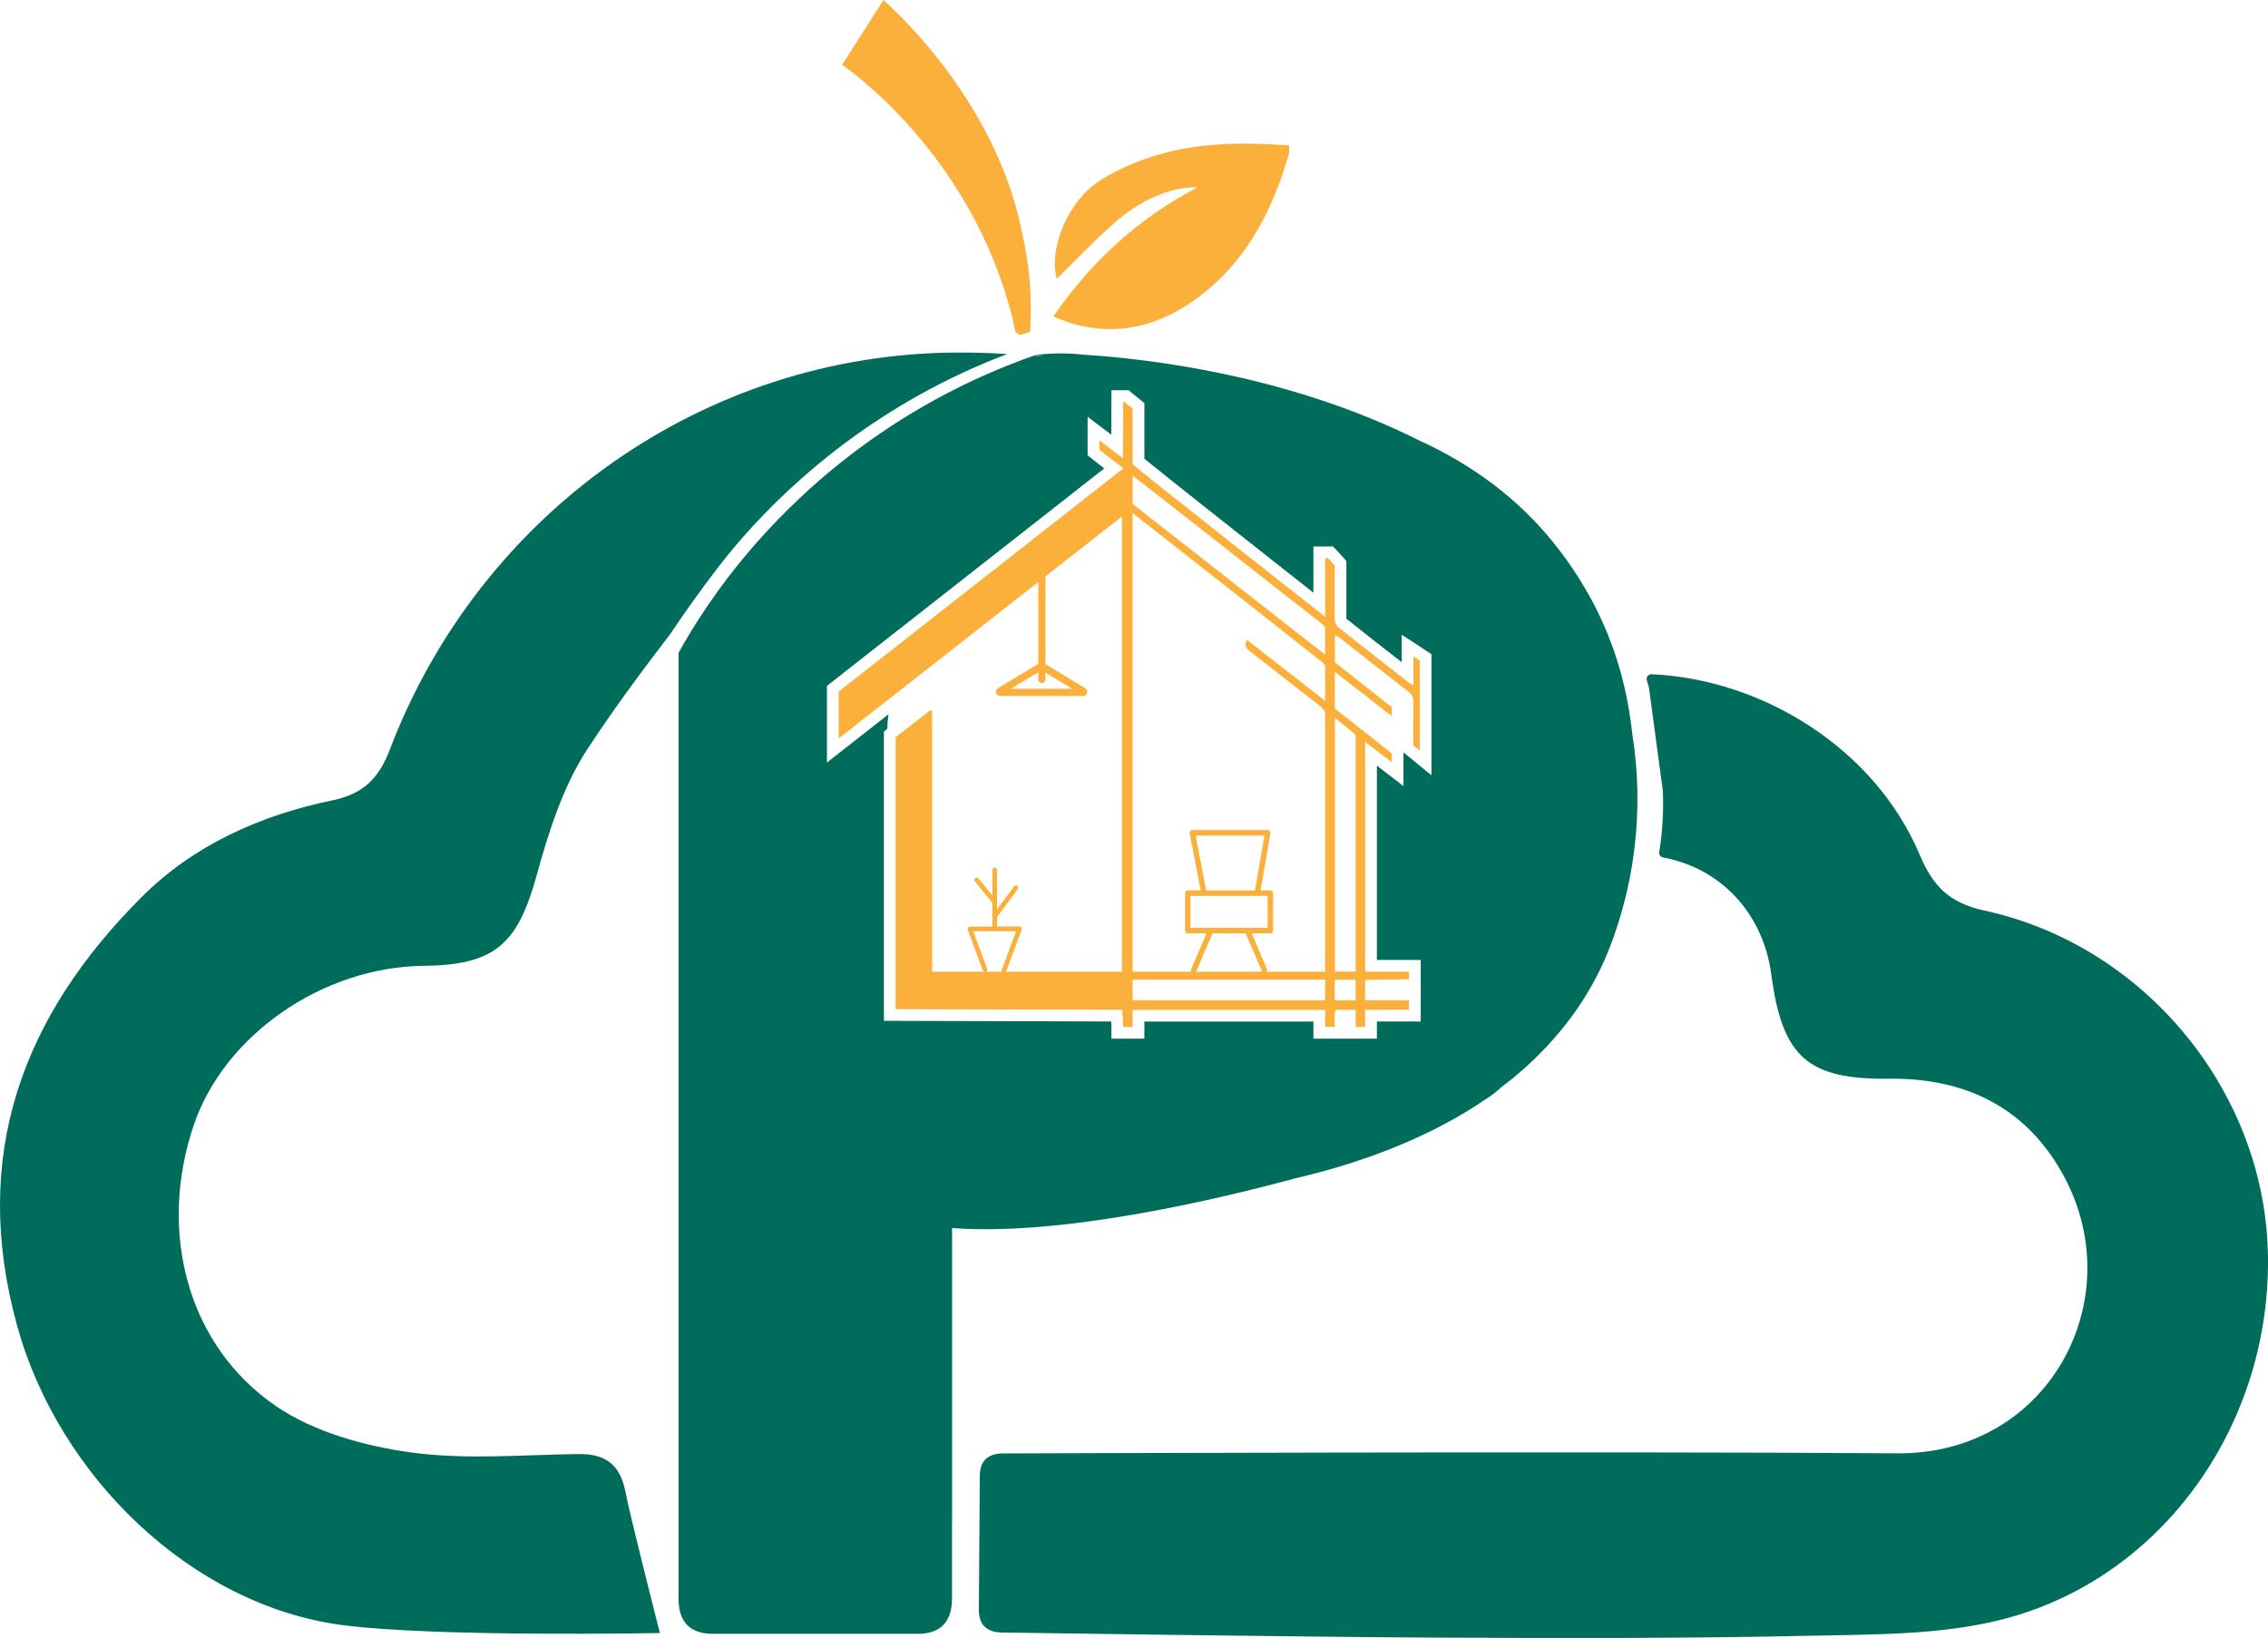 <?xml version="1.0" encoding="UTF-8"?>
<svg id="Layer_1" data-name="Layer 1" xmlns="http://www.w3.org/2000/svg" width="872" height="630"
	viewBox="0 0 871.99 629.9">
	<defs>
		<style>
			.cls-1 {
				fill: #006d5c;
			}

			.cls-2 {
				fill: #fbb03b;
			}
		</style>
	</defs>
	<path class="cls-1"
		d="M162.81,371.39c27.46-.3,36.18-8.31,43.45-34.57,4.65-16.79,10.11-34.27,19.49-48.64,10-15.3,20.9-30.01,32.06-44.55,0,0,14.47-21.92,27.63-36.89,19.83-22.57,53.01-52.11,101.79-70.64-6.52-.41-13.09-.61-19.72-.57-96.95.59-182.97,61.75-217.63,152.68-4.31,11.3-10.4,17.12-22.03,19.52-27.72,5.71-53.41,17.22-73.37,37.18C8.68,390.69-11.46,444.16,6.55,509.66c15.93,57.92,66.99,107.63,125.12,115.26,35.86,4.71,122.05,3.05,122.05,3.05,0,0-11.45-44.81-13.19-54.04-2.02-10.66-7.6-14.93-18.15-14.8-21.6.28-43.52,2.31-64.7-.66-17.7-2.48-36.78-7.75-51.32-17.6-34.49-23.36-45.82-67.62-31.74-108.59,11.83-34.42,49.57-60.48,88.19-60.9Z" />
	<path class="cls-1"
		d="M871.93,481.08c-1.73-61.78-47.42-117.59-109.01-130.96-13.58-2.95-19.76-9.4-24.88-21.53-17.02-40.33-59.83-67.39-103.06-69.35-1.25-.06-2.16,1.16-1.8,2.36.26.87.52,1.74.76,2.62.02.09.04.18.06.27,1.77,13.2,3.55,26.4,5.32,39.6,0,.06.01.13.02.19.3,7.99-.18,15.77-1.41,23.34-.16.99.5,1.91,1.48,2.09,21.78,4.05,38.43,21,41.63,45.1,4.22,31.8,14.07,40.36,45.41,39.99,29.8-.35,53.49,11.56,67.55,38.4,24.73,47.18-6.51,106.1-64.56,105.66-110.17-.84-343.51.04-343.51.04-6.12-.04-9.19,2.84-9.23,8.66l-.35,51.44c-.04,5.81,2.99,8.74,9.11,8.78,0,0,116.62,1.73,168.19,1.96,47.1.21,94.22.33,141.3-.71,24.98-.55,50.77-.18,74.69-6.25,62.32-15.83,104.14-75.92,102.3-141.71Z" />
	<path class="cls-2"
		d="M389.47,123.18c.05.48.5,3.42.96,4.31.07.32.86.83,1.81,1.27,1.27-.38,2.53-.76,3.8-1.13.41-6.25.42-12.53-.08-18.79-.54-6.82-1.63-13.57-3.17-20.22l.03.05C382.17,36.09,339.65,0,339.65,0l-15.9,24.87s49.88,33.27,65.72,98.31Z" />
	<path class="cls-2"
		d="M404.96,121.65c2.97,1.14,4.92,2.05,6.97,2.65,16.58,4.86,31.91,1.55,45.87-7.95,20.3-13.81,31.1-34.11,37.71-57.08.26-.89.07-1.92.09-3.43-16.15-1.06-32.02-1.2-47.41,2.82-8.78,2.3-17.61,5.84-25.24,10.69-12.62,8.01-19.77,26.49-16.65,37.82,7.67-7.46,15.18-15.53,23.51-22.66,9.88-8.46,22.07-13.02,30.52-12.48-22.52,11.86-40.46,28.09-55.36,49.61Z" />
	<path class="cls-1"
		d="M627.78,283.79c-.39-3.56-.87-7.11-1.45-10.67-3.98-24.08-13.83-45.71-29.37-64.86-6.68-8.23-14.15-15.39-22.3-21.64h.02c-.05-.03-.11-.07-.16-.1-8.89-6.79-18.59-12.49-28.98-17.23-50.56-25.36-105.31-31.46-128.79-32.92-4.63-.52-8.58-.58-11.67-.47-.07,0-.11,0-.11,0h.01c-4.64.19-7.33.77-7.33.77l3.41.06c-.43.04-.85.08-1.28.12-.71-.07-1.42-.11-2.12-.18-51.6,18.07-86.37,48.78-106.79,72-15.49,17.61-25.17,33.54-30,42.4v363.57c0,9.1,4.43,13.64,13.31,13.64h78.53c8.87,0,13.31-4.54,13.31-13.64v-28.73h.03v-113.69c41.1,3.04,98.32-10.02,132.37-19.22,10.52-2.46,19.95-5.28,28.29-8.24.33-.11.51-.17.51-.17v-.02c21.1-7.56,35.28-15.95,42.95-21.21,3.19-2,5.46-3.73,6.94-5.23,3.36-2.51,6.53-5.11,9.52-7.82,15.31-13.87,26.29-29.78,32.94-47.75,6.66-17.96,9.98-36.5,9.98-55.6,0-7.79-.59-15.51-1.75-23.16ZM550.37,298.13l-10.77-8.83v12.97l-10.22-7.87v74.73h16.85v23.66h-16.85v6.6h-24.4v-6.57h-65v6.57h-12.67v-4.76l-.1-1.85-87.37-.25v-111.28l1.29-1c.05-1.9.21-3.77.47-5.59l-23.66,18.55v-29.49l106.63-83.63c-2.08-1.6-4.21-3.24-4.76-3.7l-1.65-1.35v-14.81l9.1,6.9.05-17.09h6.65l1.25,1.05c1.02.85,2.05,1.69,3.09,2.53l1.68,1.35v21.41c8.07,6.6,48.25,38.36,65,51.51v-17.77h7.53l1.33,1.39c.93.97,1.83,1.96,2.7,2.95l1.11,1.27v22.1s.02.06.03.09c7.02,5.63,14.25,11.26,21.24,16.7v-10.59l11.44,7.49v46.61Z" />
	<g>
		<path class="cls-2"
			d="M543.43,252.36v11.24c-1.14-.76-1.75-1.13-2.31-1.56-8.86-6.92-17.75-13.8-26.52-20.83-.74-.6-1.27-1.8-1.44-2.89v-20.9c-.83-.95-1.68-1.88-2.56-2.79h-1.11v22.49c-.87-.6-73.65-57.92-74.01-58.66v-21.34c-1.05-.85-2.1-1.71-3.14-2.58h-.52v2.26l-.09,19.37c-3.22-2.44-6.07-4.6-9.06-6.87v3.6c.9.74,6.79,5.25,9.14,7.05v.19c-36.84,28.89-73.23,57.44-109.36,85.77v18.05c36.55-28.66,72.63-56.94,108.91-85.39v175.07h-72.97s0-100.24,0-100.24c-.23-.11-.46-.21-.69-.32-4.47,3.47-8.93,6.94-13.35,10.38v104.59l87.14.25c.12,2.29.22,4.2.33,6.22v.37h3.66v-6.57h74.01v6.57h3.66v-5.22c.15-.45.3-.91.45-1.37h7.61v6.59h3.66v-6.55c.06-.02.12-.03.18-.05h16.67v-3.66h-16.82s-.02,0-.03,0v-7.56c.02-.07.03-.15.05-.22.78-.09,16.81-.27,16.81-.27v-2.93h-16.85v-88.38c3.61,2.78,6.91,5.32,10.22,7.87v-3.47c-2.92-2.34-5.87-4.65-8.82-6.97-4.41-3.47-8.83-6.92-13.06-10.24v-14.13c7.48,5.83,14.63,11.4,21.87,17.05v-3.49c-2.97-2.32-17.69-13.94-21.83-17.21v-10.46c.72.38,1.19.54,1.56.83,8.85,6.94,17.65,13.94,26.56,20.8,1.58,1.21,2.05,2.5,2.02,4.34-.07,5.47-.03,10.94-.03,16.42.77.64,1.42,1.17,2.49,2.04v-34.66c-.58-.38-1.22-.8-2.44-1.6ZM435.48,182.88c5.5,4.28,10.46,8.13,15.4,12,19.08,14.97,38.13,29.97,57.24,44.89.59.46,1.04.94,1.37,1.46v10.45c-3.54-2.74-6.54-5.06-9.52-7.39-16.85-13.2-33.69-26.41-50.53-39.61-4.42-3.46-8.85-6.91-13.24-10.41-.23-.18-.49-.4-.72-.63v-10.77ZM435.48,197.29c6.47,5.07,12.68,9.93,18.87,14.8,18,14.13,36.01,28.25,53.95,42.46.47.37.88.93,1.19,1.55v13.28l-.09.04c-9.94-7.77-19.88-15.53-29.96-23.4-1.1,2.09-.33,3.26,1.01,4.31,8.86,6.92,17.67,13.9,26.59,20.73,1.14.87,1.94,1.78,2.45,2.85v99.73h-74.01v-176.35ZM435.48,376.73h74.01v7.89h-74.01v-7.89ZM513.27,276.08c2.72,2.18,5.27,4.12,7.67,6.24.11.1.2.24.27.39v90.87h-7.94v-97.51ZM521.21,376.75v7.88h-8.03v-7.88h8.03Z" />
		<path class="cls-2"
			d="M488.43,342.38h-3.76l3.77-21.97c.05-.31-.03-.62-.23-.86-.2-.24-.5-.38-.81-.38h-28.98c-.32,0-.61.14-.81.38-.2.24-.28.56-.22.87l4.24,21.94h-4.94c-.58,0-1.06.47-1.06,1.06v14.39c0,.58.47,1.06,1.06,1.06h7.2l-5.88,13.74c-.23.54.02,1.16.56,1.39.14.06.28.09.41.09.41,0,.8-.24.97-.64l6.23-14.57h12.76l6.23,14.57c.17.4.56.64.97.64.14,0,.28-.03.41-.09.54-.23.78-.85.56-1.39l-5.88-13.74h7.2c.58,0,1.06-.47,1.06-1.06v-14.39c0-.58-.47-1.06-1.06-1.06ZM459.69,321.29h26.45l-3.62,21.09h-18.76l-4.07-21.09ZM487.37,356.77h-29.65v-12.28h29.65v12.28Z" />
		<path class="cls-2"
			d="M417.26,264.63l-15.31-9.26v-35.01c0-.76-.62-1.38-1.38-1.38s-1.38.62-1.38,1.38v34.87l-15.54,9.4c-.61.37-.9,1.11-.71,1.79.19.69.83,1.17,1.54,1.17h31.97c.71,0,1.35-.48,1.54-1.17.19-.69-.1-1.43-.71-1.79ZM388.65,264.83l10.53-6.37v2.81c0,.76.62,1.38,1.38,1.38s1.38-.62,1.38-1.38v-2.67l10.3,6.23h-23.59Z" />
		<path class="cls-2"
			d="M392.67,356.65c-.17-.24-.44-.38-.73-.38h-8.62v-3.6l8.03-10.85c.29-.4.21-.96-.19-1.25-.4-.29-.96-.21-1.25.19l-6.59,8.91v-15.18c0-.49-.4-.89-.89-.89s-.89.4-.89.89v9.83l-5.33-6.54c-.31-.38-.87-.44-1.26-.13-.38.31-.44.87-.13,1.26l6.71,8.25v9.12h-8.62c-.29,0-.57.14-.73.38-.17.24-.21.55-.11.82l5.77,15.63c.17.46.68.7,1.15.53.46-.17.7-.69.53-1.15l-5.32-14.42h16.47l-5.5,14.84c-.17.46.06.98.53,1.15.1.04.21.06.31.06.36,0,.7-.22.84-.58l5.95-16.04c.1-.27.06-.58-.1-.82Z" />
	</g>
</svg>